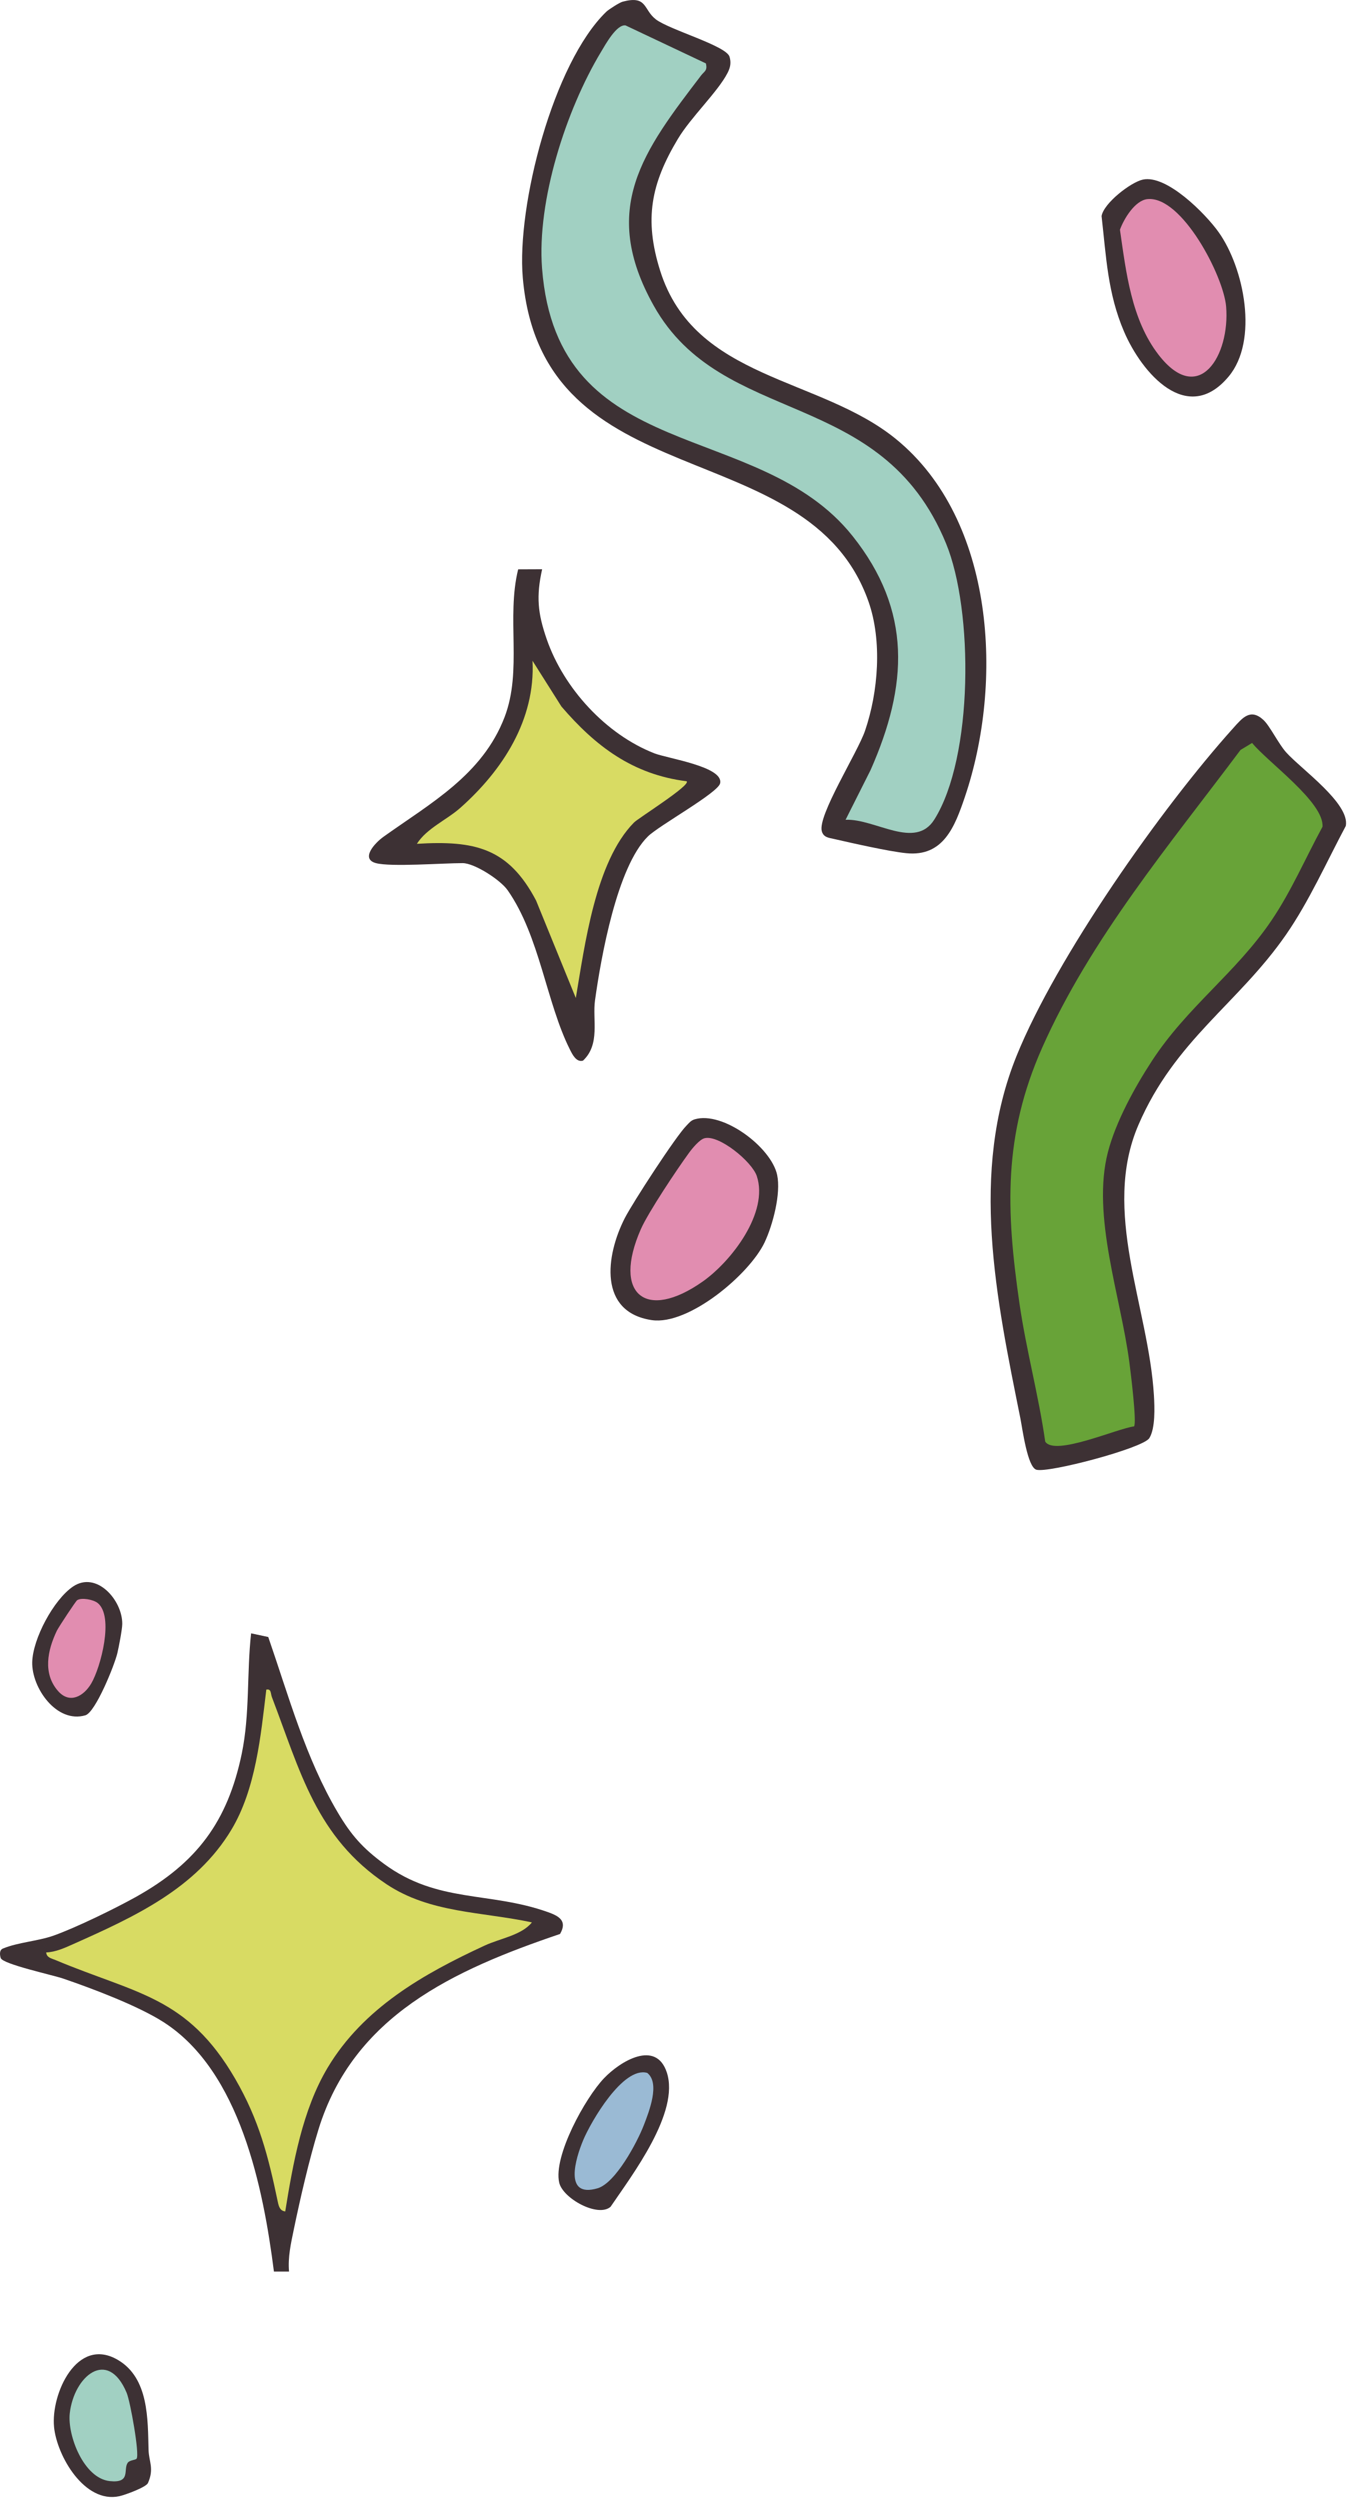<?xml version="1.0" encoding="UTF-8"?> <svg xmlns="http://www.w3.org/2000/svg" width="90" height="166" viewBox="0 0 90 166" fill="none"><path d="M40.266 0.784C40.435 0.62 41.158 0.164 41.354 0.112C43.008 -0.327 42.716 0.637 43.564 1.287C44.479 1.985 48.226 3.031 48.455 3.763C48.575 4.16 48.512 4.481 48.324 4.844C47.678 6.101 45.888 7.781 45.026 9.223C43.246 12.191 42.772 14.549 43.844 17.963C46.13 25.245 54.424 24.999 59.52 29.159C66.116 34.545 66.65 45.353 64.088 52.916C63.423 54.877 62.664 56.903 60.194 56.651C59.026 56.532 56.619 55.985 55.371 55.701C55.031 55.624 54.7 55.597 54.586 55.197C54.287 54.164 56.962 49.967 57.455 48.524C58.34 45.939 58.602 42.552 57.688 39.948C53.687 28.557 36.01 33.26 34.724 18.444C34.308 13.659 36.746 4.189 40.266 0.784Z" fill="#3D3134"></path><path d="M83.914 47.8C84.342 48.191 84.919 49.389 85.429 49.957C86.419 51.063 89.669 53.343 89.39 54.839C88.122 57.216 86.942 59.868 85.407 62.077C82.229 66.656 78.052 69.049 75.62 74.683C73.137 80.433 76.291 86.756 76.644 92.649C76.692 93.444 76.745 94.835 76.34 95.489C75.927 96.159 69.618 97.823 68.835 97.587C68.241 97.408 67.915 94.885 67.772 94.167C66.178 86.241 64.391 77.848 67.522 70.107C70.18 63.54 77.133 53.657 81.912 48.345C82.522 47.667 83.049 47.009 83.914 47.8Z" fill="#3D3134"></path><path d="M24.97 57.31C23.924 57.028 24.894 55.974 25.465 55.565C28.569 53.344 32.037 51.468 33.513 47.618C34.705 44.511 33.622 41.028 34.416 37.804L36.009 37.797C35.609 39.598 35.714 40.716 36.316 42.448C37.445 45.706 40.249 48.763 43.461 50.019C44.348 50.365 48.065 50.901 47.833 52.007C47.701 52.642 43.777 54.806 43.034 55.538C40.98 57.56 39.92 63.566 39.521 66.421C39.341 67.709 39.884 69.331 38.725 70.425C38.281 70.557 38.017 70.01 37.858 69.696C36.286 66.575 35.854 62.17 33.722 59.116C33.232 58.413 31.505 57.31 30.729 57.31C29.401 57.31 25.948 57.575 24.97 57.31Z" fill="#3D3134"></path><path d="M46.138 74.322C48.005 73.758 51.224 76.165 51.619 78.014C51.882 79.249 51.328 81.343 50.787 82.49C49.783 84.612 45.738 88.018 43.287 87.653C39.74 87.123 40.224 83.375 41.499 80.881C42.025 79.854 44.885 75.454 45.595 74.739C45.766 74.569 45.88 74.399 46.138 74.322Z" fill="#3D3134"></path><path d="M75.907 11.925C77.492 11.581 80.074 14.196 80.942 15.415C82.64 17.799 83.606 22.616 81.605 25.004C78.859 28.283 75.841 24.775 74.659 22.017C73.569 19.472 73.475 17.056 73.167 14.347C73.311 13.485 75.11 12.099 75.907 11.925Z" fill="#3D3134"></path><path d="M46.885 4.21C47.007 4.693 46.779 4.733 46.568 5.009C42.745 10.014 39.805 13.849 43.425 20.304C47.985 28.43 58.533 25.622 62.836 36.084C64.663 40.523 64.656 50.284 62.061 54.413C60.783 56.449 58.135 54.35 56.164 54.432L57.823 51.134C60.301 45.53 60.596 40.564 56.62 35.581C50.345 27.721 37.011 31.001 36.003 17.809C35.659 13.314 37.596 7.313 39.907 3.468C40.212 2.958 40.96 1.594 41.551 1.688L46.885 4.21Z" fill="#A1D0C2"></path><path d="M75.326 94.71C74.194 94.852 70.038 96.71 69.424 95.718C68.985 92.644 68.158 89.619 67.714 86.551C66.816 80.348 66.632 75.408 69.22 69.57C72.424 62.343 77.705 56.062 82.396 49.795L83.165 49.331C84.224 50.624 87.96 53.275 87.842 54.896C86.714 56.967 85.774 59.167 84.448 61.123C82.081 64.615 78.853 66.848 76.504 70.454C75.361 72.207 74.113 74.476 73.589 76.498C72.493 80.723 74.441 86.08 75.012 90.45C75.1 91.115 75.513 94.444 75.326 94.71Z" fill="#68A338"></path><path d="M45.606 51.874C45.919 52.124 42.399 54.32 42.11 54.614C39.539 57.214 38.836 62.804 38.246 66.266L35.606 59.792C33.766 56.3 31.544 55.795 27.69 56.028C28.342 54.999 29.67 54.443 30.576 53.639C33.392 51.14 35.568 47.783 35.37 43.875L37.29 46.911C39.559 49.555 42.032 51.427 45.606 51.874Z" fill="#D8DB63"></path><path d="M46.783 75.58C47.73 75.312 49.943 77.121 50.266 78.087C51.075 80.512 48.583 83.748 46.674 85.092C42.899 87.749 40.665 85.944 42.563 81.621C43.059 80.493 44.989 77.605 45.782 76.523C45.997 76.229 46.463 75.671 46.783 75.58Z" fill="#E18DB0"></path><path d="M76.211 13.221C78.494 12.985 81.274 18.333 81.44 20.355C81.708 23.602 79.634 27.019 76.956 23.562C75.143 21.218 74.796 18.077 74.388 15.253C74.652 14.518 75.394 13.305 76.211 13.221Z" fill="#E18DB0"></path><path d="M18.194 150.827C17.488 145.285 15.95 137.524 10.864 134.267C9.182 133.188 6.148 132.041 4.208 131.379C3.483 131.131 0.171 130.417 0.047 130.009C-0.013 129.813 -0.058 129.484 0.191 129.381C1.214 128.959 2.522 128.891 3.571 128.517C5.047 127.992 7.642 126.727 9.038 125.947C13.066 123.695 15.12 120.956 16.058 116.439C16.603 113.809 16.384 111.101 16.679 108.451L17.818 108.695C19.18 112.628 20.295 116.728 22.43 120.337C23.324 121.851 24.095 122.719 25.516 123.764C29.087 126.387 32.492 125.571 36.398 126.963C37.14 127.227 37.698 127.552 37.199 128.412C30.139 130.807 23.476 133.831 21.147 141.412C20.531 143.416 19.944 145.963 19.516 148.027C19.324 148.953 19.114 149.876 19.198 150.828L18.194 150.827Z" fill="#3D3134"></path><path d="M40.556 146.525C39.728 147.259 37.386 145.982 37.143 144.925C36.739 143.158 38.87 139.301 40.118 137.993C41.2 136.858 43.571 135.419 44.29 137.606C45.164 140.262 41.991 144.411 40.556 146.525Z" fill="#3D3134"></path><path d="M7.929 165.743C5.61 166.25 3.778 163.063 3.59 161.151C3.373 158.96 5.106 155.083 7.842 156.702C9.889 157.912 9.812 160.636 9.868 162.674C9.889 163.46 10.252 163.899 9.828 164.87C9.708 165.144 8.336 165.654 7.929 165.743Z" fill="#3D3134"></path><path d="M5.672 113.893C3.764 114.453 2.099 112.073 2.14 110.364C2.176 108.818 3.556 106.225 4.844 105.348C6.411 104.281 8.135 106.254 8.121 107.826C8.117 108.2 7.895 109.34 7.796 109.762C7.612 110.557 6.341 113.697 5.672 113.893Z" fill="#3D3134"></path><path d="M3.068 129.639C3.696 129.617 4.328 129.325 4.892 129.073C8.924 127.275 13.024 125.399 15.37 121.489C16.99 118.792 17.322 115.245 17.688 112.189C18.03 112.117 17.966 112.445 18.06 112.688C19.944 117.611 20.997 121.995 25.67 125.107C28.576 127.041 31.985 126.925 35.329 127.644C34.653 128.492 33.224 128.707 32.213 129.173C28.116 131.064 24.132 133.331 21.765 137.287C20.086 140.093 19.462 143.648 18.945 146.836C18.59 146.791 18.516 146.499 18.453 146.203C17.814 143.153 17.212 140.775 15.624 138.033C12.442 132.544 9.041 132.395 3.688 130.145C3.43 130.037 3.098 129.989 3.068 129.639Z" fill="#D8DB63"></path><path d="M39.688 145.3C37.401 145.971 38.243 143.286 38.734 142.108C39.243 140.887 41.387 137.178 42.991 137.638C43.855 138.322 43.115 140.194 42.763 141.108C42.318 142.259 40.886 144.95 39.688 145.3Z" fill="#9ABAD4"></path><path d="M9.073 163.252C9 163.349 8.609 163.342 8.482 163.526C8.17 163.978 8.718 164.893 7.29 164.741C5.558 164.557 4.47 161.706 4.634 160.241C4.909 157.778 7.153 155.881 8.412 158.877C8.653 159.449 9.284 162.973 9.073 163.252Z" fill="#A1D0C2"></path><path d="M5.123 106.253C5.402 106.06 6.199 106.203 6.491 106.44C7.584 107.324 6.694 110.709 6.058 111.785C5.555 112.635 4.626 113.157 3.858 112.284C2.831 111.117 3.156 109.573 3.775 108.281C3.89 108.041 5.023 106.323 5.123 106.253Z" fill="#E18DB0"></path></svg> 